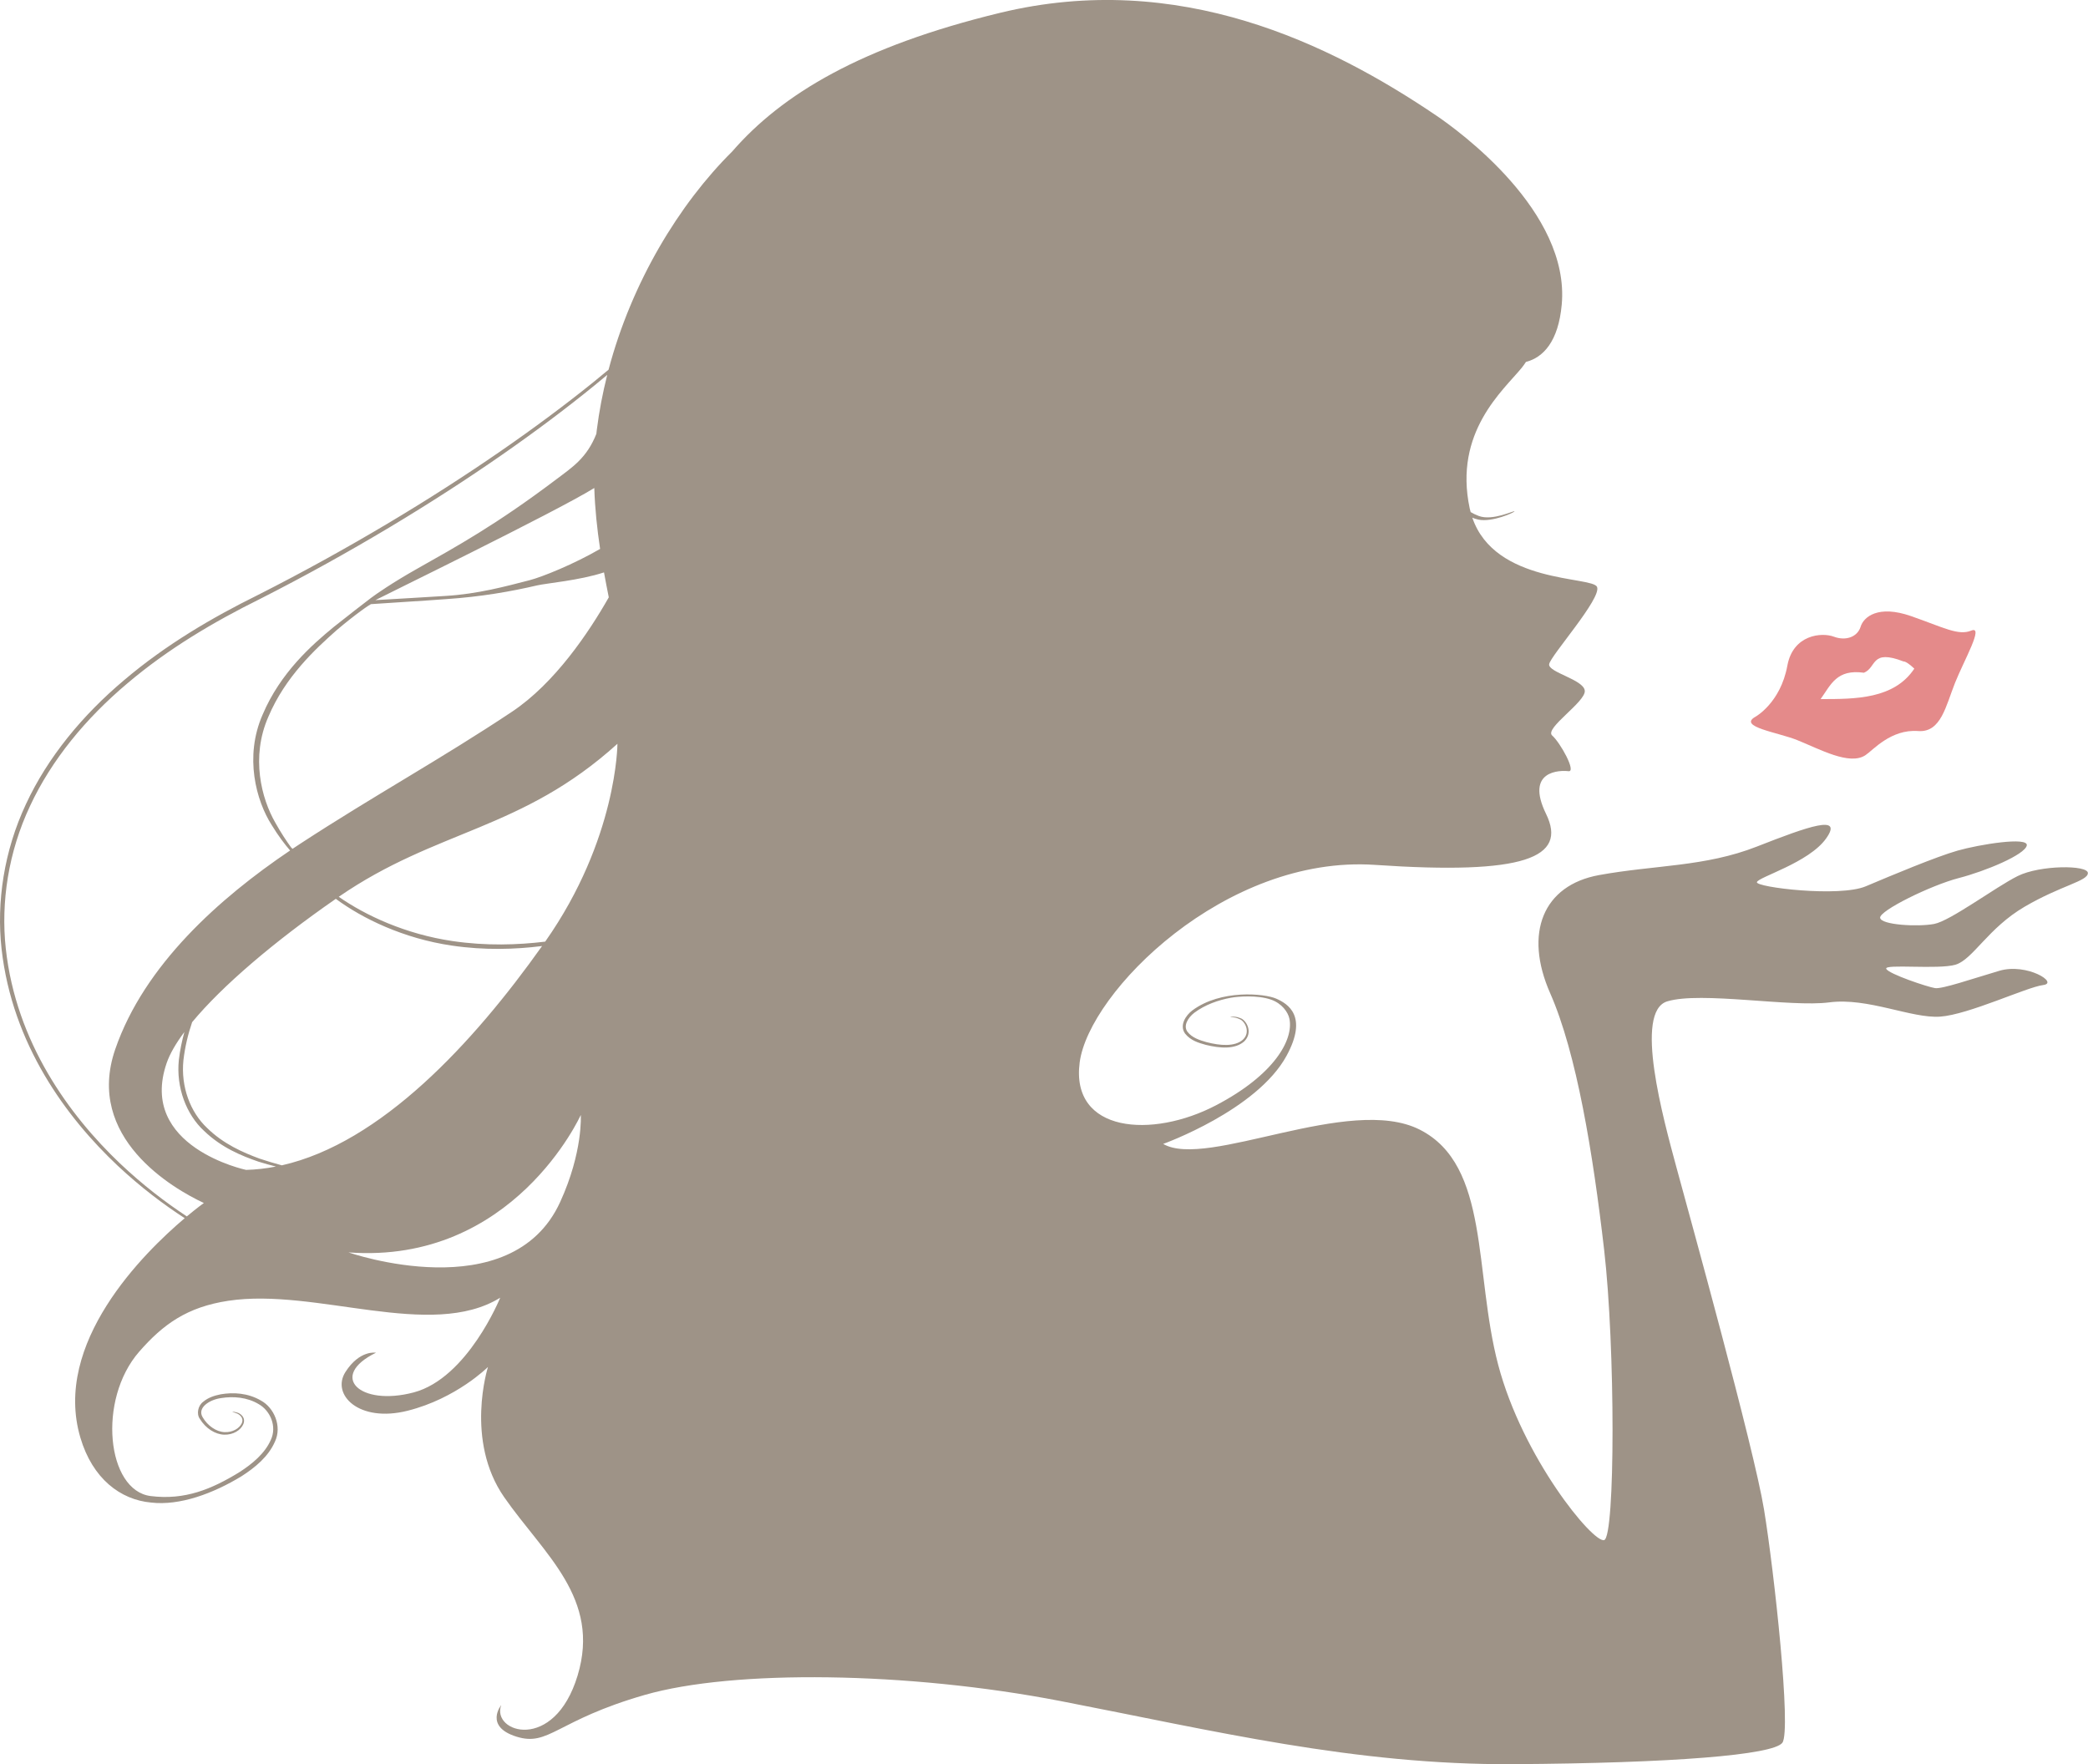 <?xml version="1.0" encoding="UTF-8" standalone="no"?><svg xmlns="http://www.w3.org/2000/svg" xmlns:xlink="http://www.w3.org/1999/xlink" fill="#000000" height="468.5" preserveAspectRatio="xMidYMid meet" version="1" viewBox="0.0 0.0 554.5 468.5" width="554.5" zoomAndPan="magnify"><defs><clipPath id="a"><path d="M 0 0 L 554.469 0 L 554.469 468.488 L 0 468.488 Z M 0 0"/></clipPath></defs><g><g id="change1_1"><path d="M 523.504 167.457 C 520.055 168.875 516.203 166.645 507.492 163.605 C 498.773 160.566 494.922 163.809 494.113 166.441 C 493.301 169.078 490.262 170.293 487.02 169.078 C 483.777 167.863 476.176 168.512 474.656 176.781 C 472.832 186.711 466.145 190.359 466.145 190.359 C 461.48 192.996 472.125 194.477 477.211 196.512 C 483.289 198.945 491.156 203.371 495.41 200.535 C 497.469 199.164 502.18 193.586 509.406 194.133 C 515.473 194.594 516.758 187.406 519.191 181.328 C 521.625 175.246 526.945 166.039 523.504 167.457 Z M 483.492 185.648 C 486.246 181.789 487.742 177.648 494.992 178.648 C 498.445 177.266 496.742 172.273 505.492 175.648 C 506.191 175.648 507.383 176.633 508.379 177.562 C 502.984 185.645 492.805 185.648 483.492 185.648" fill="#e48a8a"/></g><g clip-path="url(#a)" id="change2_1"><path d="M 519.309 256.18 C 523.906 254.828 527.965 246.445 537.699 240.766 C 547.438 235.086 554.465 234.004 554.465 231.84 C 554.465 229.676 541.754 229.676 535.805 232.652 C 529.855 235.629 517.957 244.551 513.629 245.363 C 509.301 246.176 499.566 245.633 499.297 243.738 C 499.023 241.848 512.816 235.086 520.121 233.191 C 527.422 231.301 537.699 226.973 538.238 224.539 C 538.781 222.105 525.531 224.27 519.852 225.891 C 514.172 227.512 502.539 232.383 495.508 235.355 C 488.477 238.332 466.301 235.625 466.57 234.273 C 466.84 232.922 480.363 229.137 484.965 222.645 C 489.559 216.152 480.363 219.398 466.57 224.809 C 452.777 230.219 439.527 229.676 424.652 232.383 C 409.777 235.086 404.637 247.797 411.672 263.754 C 418.703 279.711 423.027 306.215 426.004 331.906 C 428.977 357.598 428.977 408.172 426.004 408.984 C 423.027 409.797 404.367 387.078 397.875 362.469 C 391.383 337.855 395.711 309.461 377.051 299.992 C 358.391 290.527 320.527 310.539 308.898 303.777 C 308.898 303.777 333.781 294.855 341.672 280.359 C 347.395 269.848 342.051 266.578 338.93 265.199 C 335.809 263.816 324.207 262.695 316.648 268.32 C 314.938 269.594 313.129 272.277 314.719 274.48 C 316.203 276.352 318.355 276.945 320.227 277.473 C 323.957 278.383 327.992 278.73 330.449 276.523 C 332.938 274.02 330.836 270.734 329.309 270.344 C 327.699 269.684 326.719 270.145 326.75 270.105 C 326.738 270.246 327.73 269.926 329.164 270.629 C 330.555 271.09 332.238 274.066 330.055 276.109 C 327.906 277.992 324.043 277.695 320.418 276.75 C 318.613 276.246 316.551 275.566 315.371 274.027 C 314.152 272.402 315.504 270.227 317.168 268.945 C 320.008 266.812 323.551 265.566 326.871 264.961 C 328.879 264.594 333.922 264.219 337.5 265.441 C 340.395 266.43 342.074 268.77 342.434 270.578 C 343.535 276.094 338.477 285.379 322.961 293.504 C 305.926 302.426 284.285 300.805 286.723 282.145 C 289.156 263.484 325.395 226.973 365.152 229.676 C 404.906 232.383 416.266 227.785 410.586 216.152 C 404.906 204.523 414.371 204.523 416.539 204.797 C 418.703 205.066 414.371 197.223 412.211 195.328 C 410.047 193.438 421.133 186.402 420.863 183.43 C 420.594 180.453 411.129 178.562 411.398 176.398 C 411.668 174.234 425.465 158.82 424.113 155.844 C 422.816 152.996 396.992 155.09 390.996 137.473 C 391.477 137.676 391.996 137.859 392.602 137.984 C 396.285 138.762 402.316 136.031 402.188 135.781 C 402.059 135.531 396.414 138.383 392.727 137.023 C 391.848 136.695 391.137 136.336 390.555 135.988 C 390.473 135.664 390.379 135.352 390.305 135.016 C 385.98 114.734 399.234 103.66 404.098 97.695 C 404.52 97.18 404.891 96.648 405.238 96.113 C 409.828 94.93 413.852 90.699 414.742 80.898 C 416.992 56.148 387.344 34.684 381.34 30.625 C 353.352 11.715 313.18 -8.113 265.586 3.406 C 228.699 12.34 207.676 24.984 194.438 40.238 C 180.309 54.254 167.754 74.969 161.613 98.172 C 160.242 99.312 158.848 100.465 157.406 101.629 C 142.711 113.461 124.238 126.355 102.797 139.121 C 92.074 145.496 80.617 151.863 68.504 157.996 C 56.32 164.016 44.023 171.219 32.973 180.602 C 21.914 189.91 12.676 201.086 6.895 213.531 C 1.07 225.949 -0.969 239.5 0.418 252.004 C 3.262 277.352 17.684 296.801 31.281 309.586 C 37.328 315.246 43.367 319.805 49.055 323.496 C 38.121 332.75 13.926 356.66 21.344 381.77 C 24.57 392.691 31.984 398.262 40.105 399.012 C 47.789 399.902 56.625 396.594 64.117 392.043 C 67.785 389.688 71.281 386.816 73.027 382.816 C 74.938 378.719 72.77 373.812 69.301 371.926 C 65.859 369.91 61.965 369.688 58.602 370.27 C 56.918 370.605 55.273 371.141 53.977 372.242 C 52.582 373.242 52.125 375.457 53.059 376.77 C 54.629 379.336 57.137 380.914 59.555 380.988 C 61.953 381.055 63.957 379.773 64.621 378.18 C 65.375 376.34 63.68 375.262 62.984 375.117 C 62.16 374.863 61.711 374.887 61.707 374.906 C 61.695 374.969 62.141 375.031 62.895 375.344 C 63.578 375.605 64.875 376.547 64.184 377.996 C 63.57 379.32 61.719 380.441 59.59 380.309 C 57.473 380.219 55.152 378.648 53.824 376.371 C 52.262 373.793 55.754 371.637 58.781 371.262 C 61.934 370.75 65.645 371.031 68.715 372.883 C 71.785 374.625 73.59 378.797 71.926 382.359 C 70.367 385.938 67.023 388.746 63.469 391.012 C 56.219 395.43 49.133 398.434 40.004 397.285 C 28.367 395.82 25.801 371.727 36.965 358.949 C 43.281 351.715 49.641 347.09 60.629 345.43 C 83.883 341.914 114.445 355.977 132.836 344.617 C 132.836 344.617 124.184 365.984 109.848 369.77 C 95.516 373.555 87.129 365.441 99.844 359.223 C 99.844 359.223 95.516 358.41 91.727 364.359 C 87.941 370.309 95.242 377.883 108.227 374.637 C 121.207 371.391 129.59 363.008 129.59 363.008 C 129.59 363.008 123.371 382.48 133.918 397.625 C 144.465 412.77 159.609 424.398 153.391 444.953 C 147.168 465.508 130.402 460.102 133.105 452.797 C 133.105 452.797 128.508 458.477 137.16 461.18 C 145.816 463.887 147.711 456.855 171.238 450.094 C 194.77 443.332 241.016 443.871 281.586 451.715 C 322.152 459.559 359.742 468.754 401.934 468.484 C 444.121 468.215 470.898 466.051 473.328 462.805 C 475.766 459.559 471.168 417.367 468.465 400.871 C 465.758 384.375 448.719 322.98 445.203 310 C 441.691 297.02 433.848 268.621 442.77 265.918 C 451.695 263.211 475.496 267.539 485.773 266.188 C 496.051 264.836 507.68 270.516 515.25 269.973 C 522.824 269.434 538.238 262.133 542.566 261.59 C 546.895 261.051 538.238 255.641 530.938 257.805 C 523.637 259.969 515.793 262.672 513.898 262.402 C 512.008 262.133 501.461 258.613 500.918 257.262 C 500.379 255.91 514.711 257.531 519.309 256.18 Z M 161.672 158.629 C 156.344 168 147.32 181.434 135.98 188.996 C 117.316 201.438 99.301 211.285 79.828 223.996 C 79.117 224.461 78.402 224.934 77.684 225.414 C 77.551 225.281 77.414 225.141 77.281 225.008 C 76.098 223.371 74.641 221.211 73.133 218.496 C 69.418 212.07 66.559 201.066 71.266 190.344 C 75.754 179.715 83.762 172.344 89.387 167.359 C 94.148 163.301 98.598 160.195 98.629 160.426 C 105.652 159.934 112.266 159.574 118.363 159.109 C 127.781 158.488 135.906 157.031 142.582 155.469 C 145.113 154.871 153.871 154.152 160.402 152.004 C 160.801 154.211 161.227 156.418 161.672 158.629 Z M 99.688 159.367 C 99.977 159.137 147.777 135.848 157.824 129.59 C 157.996 135.027 158.562 140.402 159.367 145.77 C 152.422 149.801 144.039 153.199 140.613 154.086 C 134.375 155.695 126.797 157.758 118.309 158.254 C 112.535 158.648 106.301 158.953 99.688 159.367 Z M 49.617 323.023 C 43.938 319.281 37.906 314.676 31.871 308.961 C 18.441 296.184 4.266 276.855 1.535 251.887 C 0.199 239.566 2.227 226.258 7.977 214.035 C 13.68 201.785 22.805 190.754 33.762 181.527 C 44.719 172.227 56.891 165.078 69.043 159.059 C 81.176 152.898 92.645 146.5 103.371 140.086 C 124.824 127.238 143.285 114.246 157.945 102.297 C 159.078 101.375 160.176 100.461 161.262 99.551 C 160.051 104.332 159.113 109.207 158.492 114.152 C 158.449 114.508 158.41 114.859 158.371 115.215 C 155.824 121.629 152.062 124.023 147.711 127.309 C 131.773 139.344 121.242 145.125 110.762 151.043 C 104.18 154.758 99.836 157.789 98.52 158.789 C 95.109 161.387 93.812 162.414 88.652 166.477 C 82.789 171.293 74.469 178.637 69.762 189.73 C 64.809 200.969 68.055 212.676 72.133 219.059 C 73.93 222.012 75.66 224.266 77.039 225.852 C 58.328 238.473 38.336 256.219 30.605 278.629 C 22.492 302.156 46.023 315.68 54.137 319.465 C 54.137 319.465 52.359 320.734 49.617 323.023 Z M 65.359 310.676 C 65.359 310.676 36.559 304.59 44.266 282.277 C 45.105 279.848 46.711 277.074 48.969 274.047 C 48.316 276.398 47.805 278.859 47.5 281.434 C 46.723 288.75 49.484 295.996 54.199 300.316 C 58.805 304.77 64.215 306.965 68.656 308.492 C 70.309 309.008 71.852 309.43 73.277 309.785 C 70.652 310.297 68.012 310.602 65.359 310.676 Z M 68.934 307.68 C 64.594 306.074 59.344 303.82 54.984 299.52 C 50.535 295.332 47.984 288.578 48.711 281.535 C 49.129 277.973 49.945 274.609 51.023 271.445 C 58.988 261.832 72.734 250.094 89.18 238.691 C 96.25 243.926 107.129 249.219 119.98 251.105 C 128.668 252.391 136.895 252.125 143.961 251.223 C 125.645 277.031 101.145 303.512 74.848 309.461 C 73.086 308.988 71.102 308.406 68.934 307.68 Z M 148.758 319.211 C 135.742 347.652 92.539 332.582 92.539 332.582 C 136.352 335.828 154.234 296.09 154.234 296.09 C 154.234 296.09 154.875 305.844 148.758 319.211 Z M 144.785 250.055 C 137.57 250.938 129.102 251.227 120.164 249.902 C 107.672 248.066 97.055 243.094 89.965 238.148 C 116.117 220.133 138.414 220.637 163.969 197.516 C 163.969 197.516 163.938 222.812 144.785 250.055" fill="#9e9387"/></g></g></svg>
